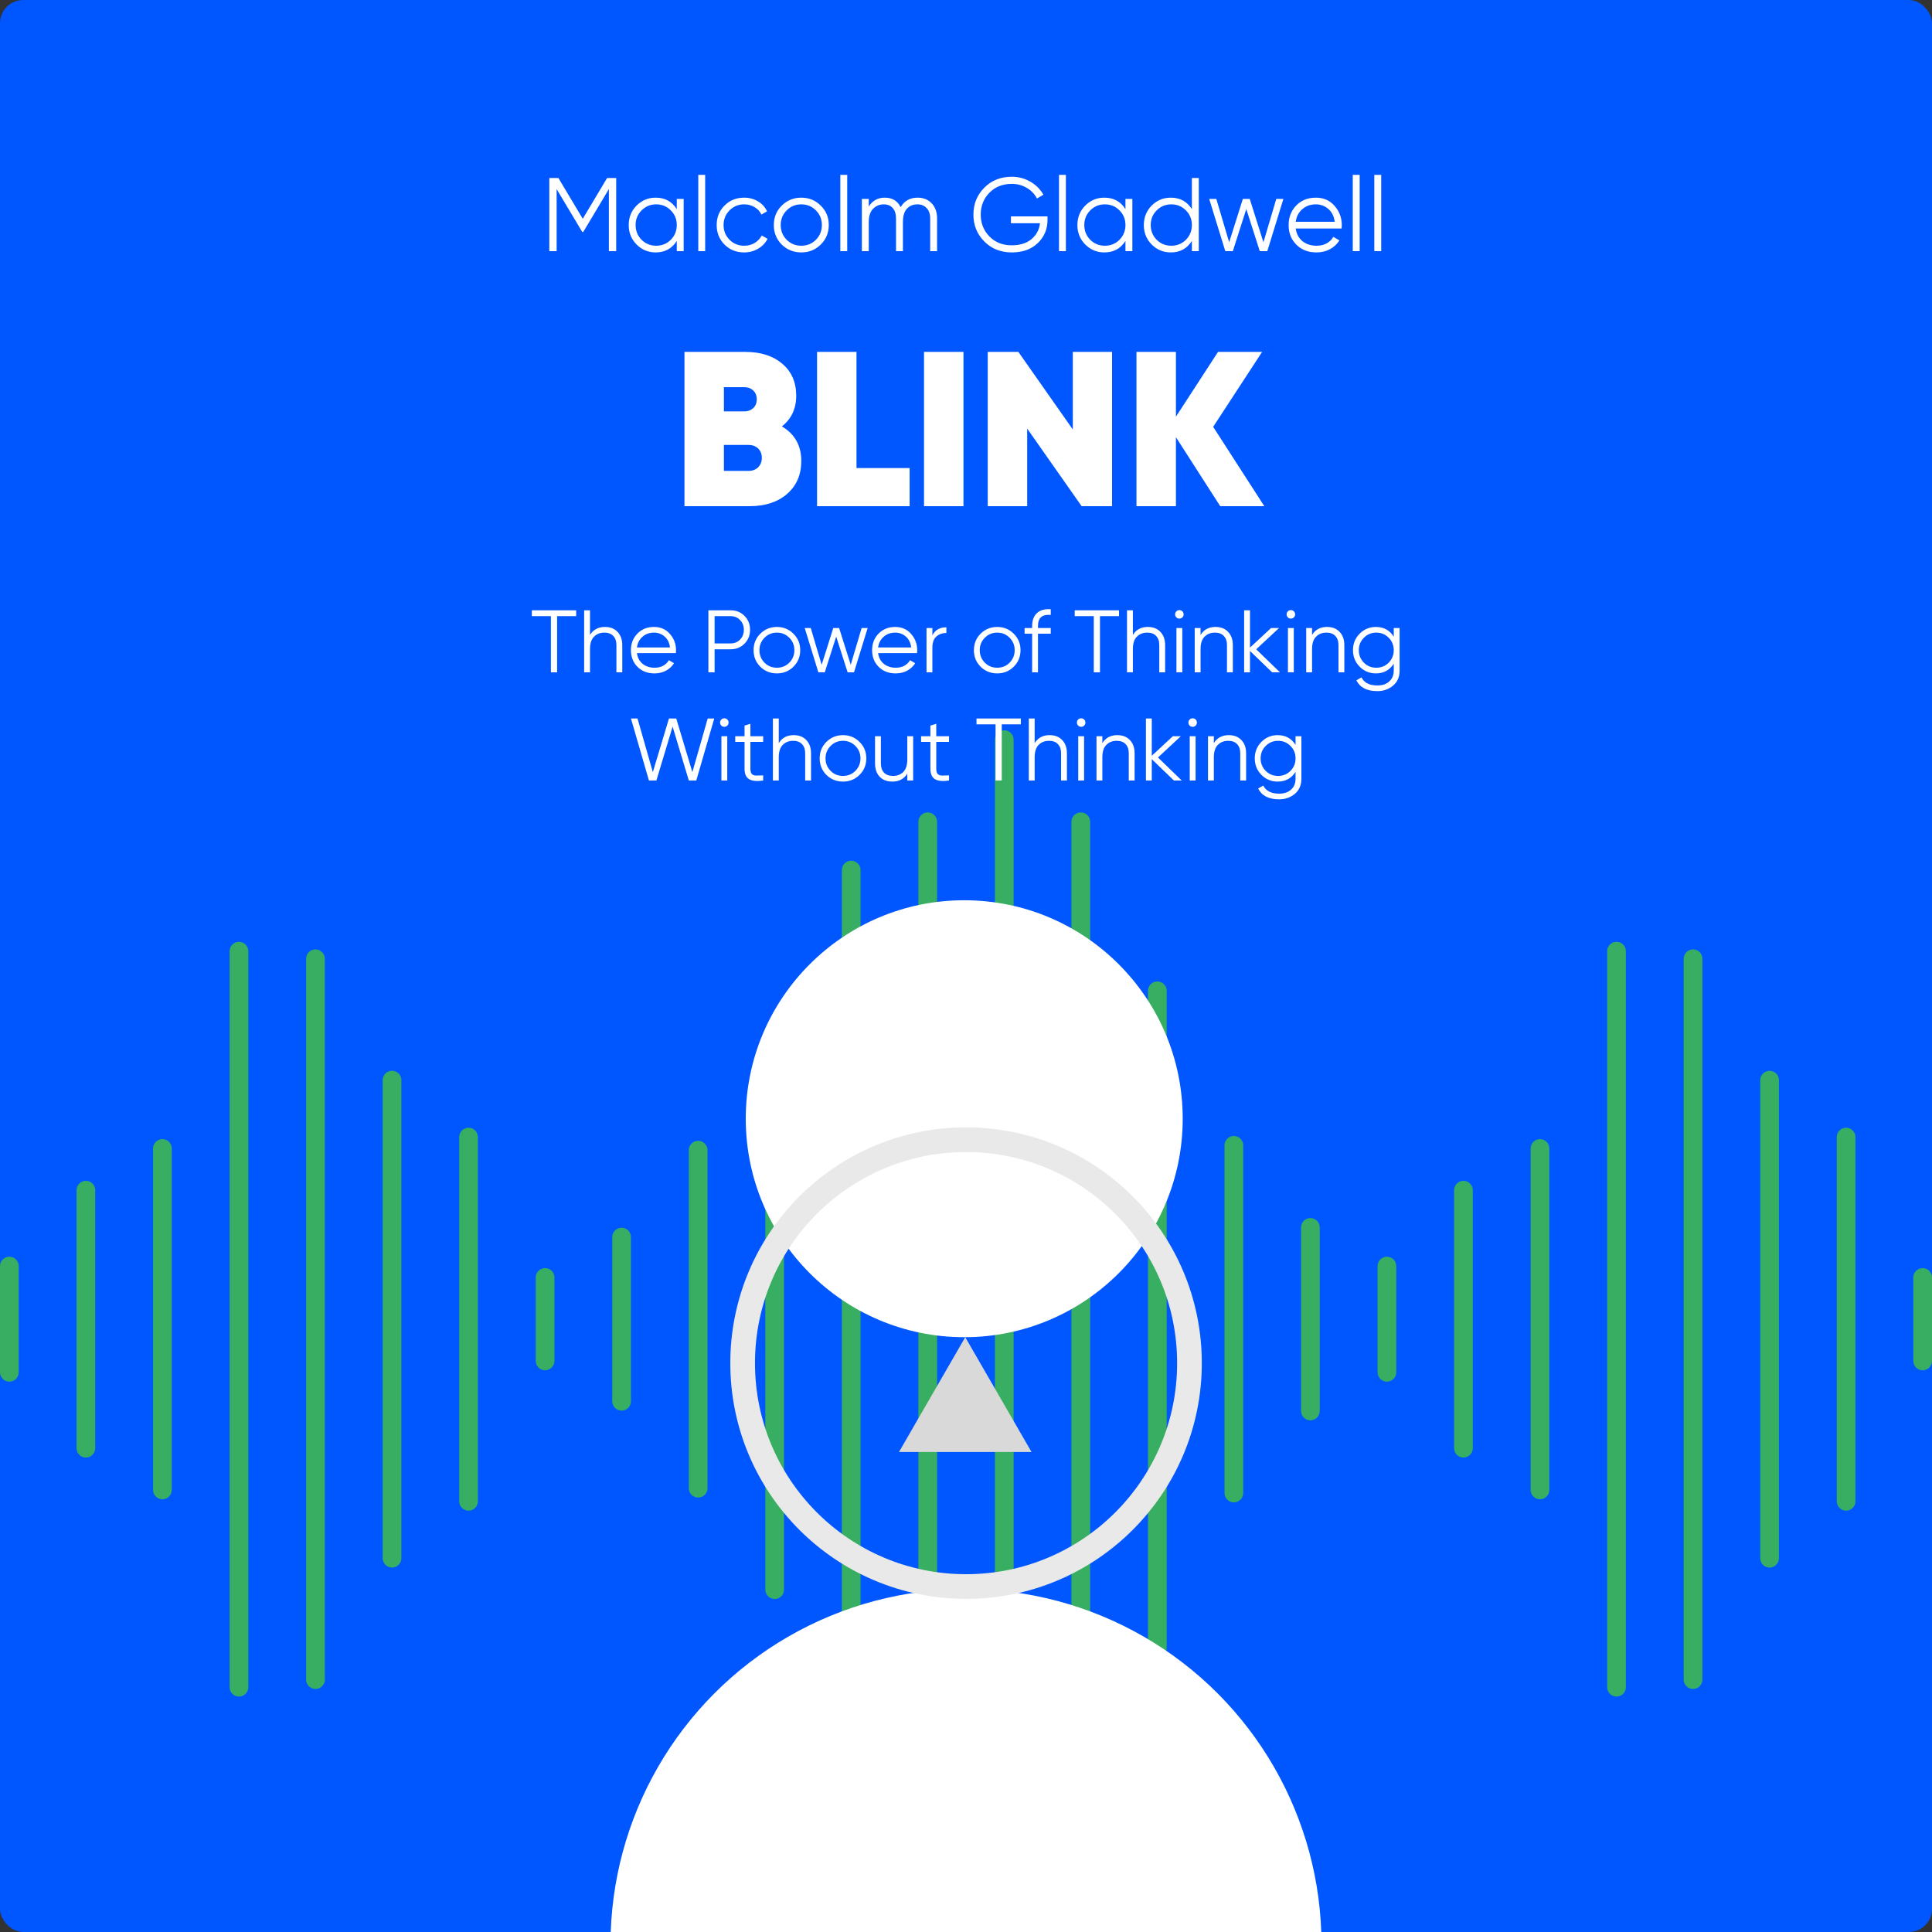 <svg width="500" height="500" viewBox="0 0 500 500" fill="none" xmlns="http://www.w3.org/2000/svg">
<rect x="0" y="0" width="500" height="500" fill="#333333" stroke="none"/>
<g clip-path="url(#clip0_56_369)">
<rect width="500" height="500" rx="6" fill="#0057FF"/>
<g style="mix-blend-mode:soft-light">
<path d="M259.902 493.81C258.565 493.81 257.48 492.725 257.48 491.388V191.422C257.48 190.084 258.565 189 259.902 189C261.24 189 262.324 190.084 262.324 191.422V491.388C262.324 492.725 261.24 493.81 259.902 493.81Z" fill="#37AE61"/>
<path d="M279.709 472.562C278.371 472.562 277.287 471.478 277.287 470.14V212.67C277.287 211.333 278.371 210.248 279.709 210.248C281.046 210.248 282.131 211.333 282.131 212.67V470.14C282.131 471.478 281.046 472.562 279.709 472.562Z" fill="#37AE61"/>
<path d="M299.516 428.817C298.178 428.817 297.094 427.733 297.094 426.396V256.416C297.094 255.078 298.178 253.994 299.516 253.994C300.853 253.994 301.937 255.078 301.937 256.416V426.396C301.937 427.733 300.853 428.817 299.516 428.817Z" fill="#37AE61"/>
<path d="M319.322 388.822C317.985 388.822 316.9 387.738 316.9 386.4V296.411C316.9 295.073 317.985 293.989 319.322 293.989C320.66 293.989 321.744 295.073 321.744 296.411V386.4C321.744 387.738 320.66 388.822 319.322 388.822Z" fill="#37AE61"/>
<path d="M339.128 367.574C337.79 367.574 336.706 366.49 336.706 365.152V317.658C336.706 316.321 337.79 315.236 339.128 315.236C340.465 315.236 341.549 316.321 341.549 317.658V365.152C341.549 366.49 340.465 367.574 339.128 367.574Z" fill="#37AE61"/>
<path d="M240.097 472.562C238.759 472.562 237.675 471.478 237.675 470.14V212.67C237.675 211.333 238.759 210.248 240.097 210.248C241.434 210.248 242.518 211.333 242.518 212.67V470.14C242.518 471.478 241.434 472.562 240.097 472.562Z" fill="#37AE61"/>
<path d="M220.291 460.064C218.953 460.064 217.869 458.98 217.869 457.642V225.168C217.869 223.831 218.953 222.747 220.291 222.747C221.629 222.747 222.713 223.831 222.713 225.168V457.642C222.712 458.98 221.629 460.064 220.291 460.064Z" fill="#37AE61"/>
<path d="M200.485 413.818C199.147 413.818 198.063 412.734 198.063 411.397V271.413C198.063 270.075 199.147 268.991 200.485 268.991C201.822 268.991 202.906 270.075 202.906 271.413V411.397C202.906 412.734 201.822 413.818 200.485 413.818Z" fill="#37AE61"/>
<path d="M180.678 387.572C179.34 387.572 178.256 386.488 178.256 385.15V297.66C178.256 296.323 179.34 295.238 180.678 295.238C182.016 295.238 183.1 296.323 183.1 297.66V385.15C183.1 386.488 182.016 387.572 180.678 387.572Z" fill="#37AE61"/>
<path d="M160.872 365.074C159.534 365.074 158.45 363.99 158.45 362.652V320.157C158.45 318.82 159.534 317.736 160.872 317.736C162.209 317.736 163.293 318.82 163.293 320.157V362.652C163.293 363.991 162.209 365.074 160.872 365.074Z" fill="#37AE61"/>
<path d="M141.065 354.628C139.728 354.628 138.644 353.544 138.644 352.206V330.604C138.644 329.267 139.728 328.182 141.065 328.182C142.403 328.182 143.487 329.267 143.487 330.604V352.206C143.487 353.544 142.404 354.628 141.065 354.628Z" fill="#37AE61"/>
<path d="M121.26 390.957C119.922 390.957 118.838 389.873 118.838 388.536V294.275C118.838 292.937 119.922 291.853 121.26 291.853C122.597 291.853 123.681 292.937 123.681 294.275V388.536C123.68 389.874 122.597 390.957 121.26 390.957Z" fill="#37AE61"/>
<path d="M101.454 405.686C100.116 405.686 99.032 404.602 99.032 403.264V279.546C99.032 278.209 100.116 277.125 101.454 277.125C102.791 277.125 103.876 278.209 103.876 279.546V403.264C103.876 404.602 102.791 405.686 101.454 405.686Z" fill="#37AE61"/>
<path d="M81.647 437.106C80.309 437.106 79.225 436.022 79.225 434.685V248.125C79.225 246.787 80.309 245.703 81.647 245.703C82.984 245.703 84.069 246.787 84.069 248.125V434.685C84.069 436.023 82.984 437.106 81.647 437.106Z" fill="#37AE61"/>
<path d="M61.84 439.07C60.503 439.07 59.419 437.986 59.419 436.649V246.162C59.419 244.824 60.503 243.74 61.84 243.74C63.178 243.74 64.262 244.824 64.262 246.162V436.649C64.262 437.986 63.178 439.07 61.84 439.07Z" fill="#37AE61"/>
<path d="M42.034 388.012C40.696 388.012 39.612 386.928 39.612 385.59V297.22C39.612 295.883 40.696 294.799 42.034 294.799C43.371 294.799 44.456 295.883 44.456 297.22V385.59C44.456 386.928 43.371 388.012 42.034 388.012Z" fill="#37AE61"/>
<path d="M22.227 377.211C20.89 377.211 19.806 376.127 19.806 374.79V308.021C19.806 306.683 20.89 305.599 22.227 305.599C23.565 305.599 24.649 306.683 24.649 308.021V374.79C24.649 376.128 23.565 377.211 22.227 377.211Z" fill="#37AE61"/>
<path d="M2.422 357.573C1.084 357.573 0 356.489 0 355.152V327.659C0 326.321 1.084 325.237 2.422 325.237C3.759 325.237 4.844 326.321 4.844 327.659V355.152C4.844 356.489 3.76 357.573 2.422 357.573Z" fill="#37AE61"/>
<path d="M497.579 354.628C496.241 354.628 495.157 353.544 495.157 352.206V330.604C495.157 329.267 496.241 328.182 497.579 328.182C498.916 328.182 500 329.267 500 330.604V352.206C499.999 353.544 498.916 354.628 497.579 354.628Z" fill="#37AE61"/>
<path d="M477.772 390.957C476.434 390.957 475.35 389.873 475.35 388.536V294.275C475.35 292.937 476.434 291.853 477.772 291.853C479.11 291.853 480.194 292.937 480.194 294.275V388.536C480.194 389.874 479.11 390.957 477.772 390.957Z" fill="#37AE61"/>
<path d="M457.965 405.686C456.628 405.686 455.543 404.602 455.543 403.264V279.546C455.543 278.209 456.628 277.125 457.965 277.125C459.303 277.125 460.387 278.209 460.387 279.546V403.264C460.387 404.602 459.303 405.686 457.965 405.686Z" fill="#37AE61"/>
<path d="M438.158 437.106C436.821 437.106 435.737 436.022 435.737 434.685V248.125C435.737 246.787 436.821 245.703 438.158 245.703C439.496 245.703 440.58 246.787 440.58 248.125V434.685C440.58 436.023 439.496 437.106 438.158 437.106Z" fill="#37AE61"/>
<path d="M418.353 439.07C417.015 439.07 415.931 437.986 415.931 436.649V246.162C415.931 244.824 417.015 243.74 418.353 243.74C419.691 243.74 420.775 244.824 420.775 246.162V436.649C420.775 437.986 419.691 439.07 418.353 439.07Z" fill="#37AE61"/>
<path d="M398.547 388.012C397.209 388.012 396.125 386.928 396.125 385.59V297.22C396.125 295.883 397.209 294.799 398.547 294.799C399.884 294.799 400.969 295.883 400.969 297.22V385.59C400.969 386.928 399.884 388.012 398.547 388.012Z" fill="#37AE61"/>
<path d="M378.74 377.211C377.402 377.211 376.318 376.127 376.318 374.79V308.021C376.318 306.683 377.402 305.599 378.74 305.599C380.078 305.599 381.162 306.683 381.162 308.021V374.79C381.162 376.128 380.078 377.211 378.74 377.211Z" fill="#37AE61"/>
<path d="M358.934 357.573C357.597 357.573 356.513 356.489 356.513 355.152V327.659C356.513 326.321 357.597 325.237 358.934 325.237C360.272 325.237 361.356 326.321 361.356 327.659V355.152C361.355 356.489 360.272 357.573 358.934 357.573Z" fill="#37AE61"/>
</g>
<circle cx="250" cy="503.234" r="92" fill="white"/>
<path d="M249.806 346.068L266.958 375.776H232.653L249.806 346.068Z" fill="#D9D9D9"/>
<circle cx="249.542" cy="289.526" r="56.542" fill="white"/>
<circle cx="250.014" cy="352.776" r="57.819" stroke="#E9E9E9" stroke-width="6.389"/>
<path d="M202.35 110.351C205.696 112.328 207.37 115.313 207.37 119.306C207.37 122.843 206.153 125.676 203.719 127.806C201.285 129.935 198.034 131 193.965 131H177.137V91.07H192.881C196.874 91.07 200.068 92.097 202.464 94.151C204.86 96.166 206.058 98.923 206.058 102.422C206.058 105.768 204.822 108.411 202.35 110.351ZM192.596 100.197H187.348V106.472H192.596C193.508 106.472 194.269 106.206 194.877 105.673C195.524 105.103 195.847 104.323 195.847 103.335C195.847 102.384 195.543 101.623 194.934 101.053C194.326 100.482 193.546 100.197 192.596 100.197ZM193.68 121.873C194.706 121.873 195.543 121.569 196.189 120.961C196.836 120.314 197.159 119.496 197.159 118.508C197.159 117.481 196.836 116.663 196.189 116.055C195.543 115.446 194.706 115.142 193.68 115.142H187.348V121.873H193.68ZM221.662 121.132H235.41V131H211.452V91.07H221.662V121.132ZM239.137 91.07H249.348V131H239.137V91.07ZM277.644 91.07H287.798V131H279.926L265.837 110.921V131H255.626V91.07H263.555L277.644 111.149V91.07ZM327.203 131H315.795L304.329 113.146V131H294.118V91.07H304.329V107.841L315.224 91.07H326.633L313.969 110.465L327.203 131Z" fill="white"/>
<path d="M159.47 46.07V65H157.577V48.937L150.952 60.024H150.682L144.056 48.937V65H142.163V46.07H144.516L150.817 56.617L157.118 46.07H159.47ZM175.15 51.479H176.934V65H175.15V62.35C173.906 64.333 172.085 65.325 169.687 65.325C167.758 65.325 166.108 64.639 164.738 63.269C163.386 61.899 162.71 60.222 162.71 58.239C162.71 56.256 163.386 54.58 164.738 53.21C166.108 51.839 167.758 51.154 169.687 51.154C172.085 51.154 173.906 52.146 175.15 54.129V51.479ZM166.036 62.052C167.064 63.08 168.326 63.594 169.822 63.594C171.319 63.594 172.581 63.08 173.608 62.052C174.636 61.007 175.15 59.736 175.15 58.239C175.15 56.743 174.636 55.481 173.608 54.453C172.581 53.408 171.319 52.885 169.822 52.885C168.326 52.885 167.064 53.408 166.036 54.453C165.009 55.481 164.495 56.743 164.495 58.239C164.495 59.736 165.009 61.007 166.036 62.052ZM180.713 65V45.259H182.498V65H180.713ZM192.586 65.325C190.549 65.325 188.855 64.648 187.502 63.296C186.15 61.926 185.474 60.241 185.474 58.239C185.474 56.238 186.15 54.562 187.502 53.21C188.855 51.839 190.549 51.154 192.586 51.154C193.92 51.154 195.119 51.479 196.183 52.128C197.247 52.759 198.022 53.615 198.509 54.697L197.048 55.535C196.688 54.724 196.102 54.084 195.291 53.615C194.497 53.129 193.596 52.885 192.586 52.885C191.09 52.885 189.828 53.408 188.8 54.453C187.773 55.481 187.259 56.743 187.259 58.239C187.259 59.736 187.773 61.007 188.8 62.052C189.828 63.08 191.09 63.594 192.586 63.594C193.596 63.594 194.497 63.359 195.291 62.891C196.084 62.404 196.706 61.755 197.156 60.944L198.644 61.809C198.085 62.891 197.265 63.747 196.183 64.378C195.101 65.009 193.902 65.325 192.586 65.325ZM212.405 63.296C211.035 64.648 209.358 65.325 207.375 65.325C205.392 65.325 203.706 64.648 202.318 63.296C200.948 61.926 200.263 60.241 200.263 58.239C200.263 56.238 200.948 54.562 202.318 53.21C203.706 51.839 205.392 51.154 207.375 51.154C209.358 51.154 211.035 51.839 212.405 53.21C213.793 54.562 214.487 56.238 214.487 58.239C214.487 60.241 213.793 61.926 212.405 63.296ZM203.589 62.052C204.617 63.08 205.879 63.594 207.375 63.594C208.871 63.594 210.133 63.08 211.161 62.052C212.189 61.007 212.702 59.736 212.702 58.239C212.702 56.743 212.189 55.481 211.161 54.453C210.133 53.408 208.871 52.885 207.375 52.885C205.879 52.885 204.617 53.408 203.589 54.453C202.562 55.481 202.048 56.743 202.048 58.239C202.048 59.736 202.562 61.007 203.589 62.052ZM217.474 65V45.259H219.259V65H217.474ZM237.46 51.154C238.974 51.154 240.191 51.641 241.11 52.615C242.048 53.588 242.516 54.904 242.516 56.563V65H240.732V56.563C240.732 55.391 240.425 54.49 239.812 53.859C239.217 53.21 238.424 52.885 237.433 52.885C236.315 52.885 235.404 53.264 234.701 54.021C234.016 54.76 233.674 55.923 233.674 57.509V65H231.889V56.563C231.889 55.373 231.6 54.462 231.024 53.832C230.465 53.201 229.698 52.885 228.725 52.885C227.643 52.885 226.724 53.264 225.967 54.021C225.209 54.778 224.831 55.941 224.831 57.509V65H223.046V51.479H224.831V53.453C225.804 51.921 227.184 51.154 228.968 51.154C230.915 51.154 232.285 51.975 233.079 53.615C234.052 51.975 235.513 51.154 237.46 51.154ZM271.091 55.995V56.968C271.091 59.312 270.252 61.295 268.576 62.918C266.899 64.522 264.655 65.325 261.842 65.325C258.976 65.325 256.605 64.378 254.73 62.485C252.855 60.592 251.918 58.276 251.918 55.535C251.918 52.795 252.855 50.478 254.73 48.585C256.605 46.692 258.976 45.746 261.842 45.746C263.591 45.746 265.196 46.17 266.656 47.017C268.116 47.864 269.243 48.991 270.036 50.397L268.36 51.371C267.765 50.217 266.881 49.297 265.709 48.612C264.538 47.927 263.249 47.585 261.842 47.585C259.481 47.585 257.552 48.351 256.055 49.883C254.559 51.416 253.811 53.3 253.811 55.535C253.811 57.771 254.559 59.655 256.055 61.187C257.552 62.719 259.481 63.486 261.842 63.486C263.97 63.486 265.673 62.954 266.953 61.89C268.233 60.809 268.963 59.438 269.144 57.78H261.626V55.995H271.091ZM274.067 65V45.259H275.852V65H274.067ZM291.267 51.479H293.052V65H291.267V62.35C290.024 64.333 288.203 65.325 285.805 65.325C283.876 65.325 282.226 64.639 280.856 63.269C279.504 61.899 278.828 60.222 278.828 58.239C278.828 56.256 279.504 54.58 280.856 53.21C282.226 51.839 283.876 51.154 285.805 51.154C288.203 51.154 290.024 52.146 291.267 54.129V51.479ZM282.154 62.052C283.182 63.08 284.444 63.594 285.94 63.594C287.436 63.594 288.698 63.08 289.726 62.052C290.754 61.007 291.267 59.736 291.267 58.239C291.267 56.743 290.754 55.481 289.726 54.453C288.698 53.408 287.436 52.885 285.94 52.885C284.444 52.885 283.182 53.408 282.154 54.453C281.127 55.481 280.613 56.743 280.613 58.239C280.613 59.736 281.127 61.007 282.154 62.052ZM308.459 46.07H310.244V65H308.459V62.35C307.215 64.333 305.395 65.325 302.997 65.325C301.068 65.325 299.418 64.639 298.048 63.269C296.696 61.899 296.02 60.222 296.02 58.239C296.02 56.256 296.696 54.58 298.048 53.21C299.418 51.839 301.068 51.154 302.997 51.154C305.395 51.154 307.215 52.146 308.459 54.129V46.07ZM299.346 62.052C300.374 63.08 301.636 63.594 303.132 63.594C304.628 63.594 305.89 63.08 306.918 62.052C307.946 61.007 308.459 59.736 308.459 58.239C308.459 56.743 307.946 55.481 306.918 54.453C305.89 53.408 304.628 52.885 303.132 52.885C301.636 52.885 300.374 53.408 299.346 54.453C298.319 55.481 297.805 56.743 297.805 58.239C297.805 59.736 298.319 61.007 299.346 62.052ZM330.303 51.479H332.141L327.977 65H326.03L322.541 54.102L319.053 65H317.106L312.941 51.479H314.78L318.106 62.701L321.649 51.479H323.434L326.976 62.701L330.303 51.479ZM340.552 51.154C342.553 51.154 344.166 51.867 345.392 53.291C346.636 54.697 347.258 56.364 347.258 58.294C347.258 58.492 347.24 58.771 347.204 59.132H335.332C335.513 60.502 336.09 61.593 337.063 62.404C338.055 63.197 339.272 63.594 340.714 63.594C341.741 63.594 342.625 63.386 343.364 62.972C344.121 62.539 344.689 61.98 345.068 61.295L346.636 62.215C346.041 63.17 345.23 63.927 344.202 64.486C343.175 65.045 342.003 65.325 340.687 65.325C338.559 65.325 336.829 64.657 335.495 63.323C334.161 61.989 333.493 60.295 333.493 58.239C333.493 56.22 334.152 54.535 335.468 53.182C336.784 51.83 338.478 51.154 340.552 51.154ZM340.552 52.885C339.145 52.885 337.964 53.309 337.009 54.156C336.072 54.985 335.513 56.067 335.332 57.401H345.419C345.239 55.977 344.689 54.868 343.77 54.075C342.85 53.282 341.777 52.885 340.552 52.885ZM350.097 65V45.259H351.882V65H350.097ZM355.669 65V45.259H357.454V65H355.669Z" fill="white"/>
<path d="M149.112 157.941V159.455H144.18V174H142.574V159.455H137.642V157.941H149.112ZM156.546 162.254C157.938 162.254 159.031 162.682 159.827 163.539C160.637 164.38 161.043 165.519 161.043 166.957V174H159.529V166.957C159.529 165.932 159.253 165.137 158.703 164.571C158.167 164.005 157.403 163.722 156.409 163.722C155.307 163.722 154.413 164.074 153.724 164.778C153.036 165.466 152.692 166.536 152.692 167.989V174H151.178V157.941H152.692V164.319C153.549 162.942 154.833 162.254 156.546 162.254ZM169.27 162.254C170.967 162.254 172.336 162.858 173.376 164.066C174.432 165.259 174.959 166.674 174.959 168.311C174.959 168.479 174.944 168.716 174.913 169.022H164.842C164.995 170.184 165.484 171.109 166.31 171.798C167.152 172.471 168.184 172.807 169.407 172.807C170.279 172.807 171.029 172.631 171.656 172.279C172.298 171.912 172.78 171.438 173.101 170.857L174.432 171.637C173.927 172.448 173.239 173.09 172.367 173.564C171.495 174.038 170.501 174.275 169.384 174.275C167.58 174.275 166.112 173.709 164.98 172.578C163.848 171.446 163.282 170.008 163.282 168.265C163.282 166.552 163.84 165.122 164.957 163.975C166.073 162.828 167.511 162.254 169.27 162.254ZM169.27 163.722C168.077 163.722 167.075 164.082 166.264 164.801C165.469 165.504 164.995 166.422 164.842 167.554H173.399C173.246 166.345 172.78 165.405 172 164.732C171.22 164.059 170.31 163.722 169.27 163.722ZM189.068 157.941C190.505 157.941 191.706 158.423 192.669 159.386C193.633 160.35 194.115 161.551 194.115 162.988C194.115 164.426 193.633 165.626 192.669 166.59C191.706 167.554 190.505 168.035 189.068 168.035H184.938V174H183.332V157.941H189.068ZM189.068 166.521C190.062 166.521 190.88 166.192 191.522 165.535C192.18 164.862 192.509 164.013 192.509 162.988C192.509 161.964 192.18 161.122 191.522 160.465C190.88 159.792 190.062 159.455 189.068 159.455H184.938V166.521H189.068ZM205.329 172.555C204.166 173.702 202.744 174.275 201.061 174.275C199.379 174.275 197.949 173.702 196.771 172.555C195.609 171.392 195.028 169.962 195.028 168.265C195.028 166.567 195.609 165.145 196.771 163.998C197.949 162.835 199.379 162.254 201.061 162.254C202.744 162.254 204.166 162.835 205.329 163.998C206.506 165.145 207.095 166.567 207.095 168.265C207.095 169.962 206.506 171.392 205.329 172.555ZM197.85 171.499C198.721 172.371 199.792 172.807 201.061 172.807C202.331 172.807 203.401 172.371 204.273 171.499C205.145 170.612 205.581 169.534 205.581 168.265C205.581 166.995 205.145 165.925 204.273 165.053C203.401 164.166 202.331 163.722 201.061 163.722C199.792 163.722 198.721 164.166 197.85 165.053C196.978 165.925 196.542 166.995 196.542 168.265C196.542 169.534 196.978 170.612 197.85 171.499ZM222.991 162.529H224.551L221.018 174H219.367L216.407 164.755L213.448 174H211.796L208.263 162.529H209.823L212.645 172.05L215.65 162.529H217.164L220.17 172.05L222.991 162.529ZM231.686 162.254C233.384 162.254 234.753 162.858 235.793 164.066C236.848 165.259 237.375 166.674 237.375 168.311C237.375 168.479 237.36 168.716 237.33 169.022H227.258C227.411 170.184 227.901 171.109 228.727 171.798C229.568 172.471 230.6 172.807 231.824 172.807C232.695 172.807 233.445 172.631 234.072 172.279C234.714 171.912 235.196 171.438 235.517 170.857L236.848 171.637C236.343 172.448 235.655 173.09 234.783 173.564C233.911 174.038 232.917 174.275 231.801 174.275C229.996 174.275 228.528 173.709 227.396 172.578C226.264 171.446 225.698 170.008 225.698 168.265C225.698 166.552 226.257 165.122 227.373 163.975C228.49 162.828 229.927 162.254 231.686 162.254ZM231.686 163.722C230.493 163.722 229.491 164.082 228.681 164.801C227.885 165.504 227.411 166.422 227.258 167.554H235.815C235.663 166.345 235.196 165.405 234.416 164.732C233.636 164.059 232.726 163.722 231.686 163.722ZM241.298 164.434C242.002 163.042 243.21 162.346 244.923 162.346V163.814C243.883 163.814 243.019 164.12 242.33 164.732C241.642 165.344 241.298 166.307 241.298 167.622V174H239.784V162.529H241.298V164.434ZM262.346 172.555C261.183 173.702 259.761 174.275 258.078 174.275C256.396 174.275 254.966 173.702 253.788 172.555C252.626 171.392 252.045 169.962 252.045 168.265C252.045 166.567 252.626 165.145 253.788 163.998C254.966 162.835 256.396 162.254 258.078 162.254C259.761 162.254 261.183 162.835 262.346 163.998C263.523 165.145 264.112 166.567 264.112 168.265C264.112 169.962 263.523 171.392 262.346 172.555ZM254.867 171.499C255.738 172.371 256.809 172.807 258.078 172.807C259.348 172.807 260.418 172.371 261.29 171.499C262.162 170.612 262.598 169.534 262.598 168.265C262.598 166.995 262.162 165.925 261.29 165.053C260.418 164.166 259.348 163.722 258.078 163.722C256.809 163.722 255.738 164.166 254.867 165.053C253.995 165.925 253.559 166.995 253.559 168.265C253.559 169.534 253.995 170.612 254.867 171.499ZM271.933 159.134C270.817 159.042 269.983 159.233 269.432 159.708C268.897 160.182 268.629 160.969 268.629 162.071V162.529H271.933V163.998H268.629V174H267.115V163.998H265.165V162.529H267.115V162.071C267.115 160.572 267.528 159.44 268.354 158.675C269.195 157.895 270.388 157.559 271.933 157.666V159.134ZM289.605 157.941V159.455H284.673V174H283.067V159.455H278.134V157.941H289.605ZM297.039 162.254C298.431 162.254 299.524 162.682 300.319 163.539C301.13 164.38 301.535 165.519 301.535 166.957V174H300.021V166.957C300.021 165.932 299.746 165.137 299.195 164.571C298.66 164.005 297.895 163.722 296.901 163.722C295.8 163.722 294.905 164.074 294.217 164.778C293.529 165.466 293.185 166.536 293.185 167.989V174H291.671V157.941H293.185V164.319C294.041 162.942 295.326 162.254 297.039 162.254ZM306 159.776C305.786 159.991 305.526 160.098 305.22 160.098C304.914 160.098 304.654 159.991 304.44 159.776C304.226 159.562 304.119 159.302 304.119 158.996C304.119 158.691 304.226 158.431 304.44 158.216C304.654 158.002 304.914 157.895 305.22 157.895C305.526 157.895 305.786 158.002 306 158.216C306.214 158.431 306.321 158.691 306.321 158.996C306.321 159.302 306.214 159.562 306 159.776ZM304.463 174V162.529H305.977V174H304.463ZM314.558 162.254C315.95 162.254 317.044 162.682 317.839 163.539C318.65 164.38 319.055 165.519 319.055 166.957V174H317.541V166.957C317.541 165.932 317.265 165.137 316.715 164.571C316.18 164.005 315.415 163.722 314.421 163.722C313.32 163.722 312.425 164.074 311.737 164.778C311.048 165.466 310.704 166.536 310.704 167.989V174H309.19V162.529H310.704V164.319C311.561 162.942 312.845 162.254 314.558 162.254ZM331.251 174H329.232L323.497 168.471V174H321.983V157.941H323.497V167.599L328.957 162.529H331.021L325.103 168.035L331.251 174ZM334.856 159.776C334.642 159.991 334.382 160.098 334.076 160.098C333.77 160.098 333.51 159.991 333.296 159.776C333.082 159.562 332.975 159.302 332.975 158.996C332.975 158.691 333.082 158.431 333.296 158.216C333.51 158.002 333.77 157.895 334.076 157.895C334.382 157.895 334.642 158.002 334.856 158.216C335.07 158.431 335.177 158.691 335.177 158.996C335.177 159.302 335.07 159.562 334.856 159.776ZM333.319 174V162.529H334.833V174H333.319ZM343.414 162.254C344.806 162.254 345.899 162.682 346.695 163.539C347.505 164.38 347.911 165.519 347.911 166.957V174H346.396V166.957C346.396 165.932 346.121 165.137 345.571 164.571C345.035 164.005 344.271 163.722 343.276 163.722C342.175 163.722 341.281 164.074 340.592 164.778C339.904 165.466 339.56 166.536 339.56 167.989V174H338.046V162.529H339.56V164.319C340.416 162.942 341.701 162.254 343.414 162.254ZM360.703 162.529H362.217V173.541C362.217 175.193 361.651 176.493 360.519 177.441C359.388 178.389 358.034 178.864 356.459 178.864C353.767 178.864 351.955 177.931 351.022 176.065L352.352 175.308C353.041 176.699 354.409 177.395 356.459 177.395C357.774 177.395 358.807 177.044 359.556 176.34C360.321 175.652 360.703 174.719 360.703 173.541V171.752C359.648 173.434 358.103 174.275 356.069 174.275C354.432 174.275 353.033 173.694 351.871 172.532C350.724 171.369 350.15 169.947 350.15 168.265C350.15 166.582 350.724 165.16 351.871 163.998C353.033 162.835 354.432 162.254 356.069 162.254C358.103 162.254 359.648 163.095 360.703 164.778V162.529ZM352.972 171.499C353.844 172.371 354.914 172.807 356.184 172.807C357.453 172.807 358.524 172.371 359.395 171.499C360.267 170.612 360.703 169.534 360.703 168.265C360.703 166.995 360.267 165.925 359.395 165.053C358.524 164.166 357.453 163.722 356.184 163.722C354.914 163.722 353.844 164.166 352.972 165.053C352.1 165.925 351.664 166.995 351.664 168.265C351.664 169.534 352.1 170.612 352.972 171.499ZM167.945 202L163.288 185.941H164.986L168.954 199.821L173.13 185.941H175.011L179.186 199.821L183.155 185.941H184.853L180.196 202H178.269L174.07 188.052L169.872 202H167.945ZM188.236 187.776C188.022 187.991 187.762 188.098 187.456 188.098C187.15 188.098 186.89 187.991 186.676 187.776C186.462 187.562 186.355 187.302 186.355 186.996C186.355 186.691 186.462 186.431 186.676 186.216C186.89 186.002 187.15 185.895 187.456 185.895C187.762 185.895 188.022 186.002 188.236 186.216C188.45 186.431 188.557 186.691 188.557 186.996C188.557 187.302 188.45 187.562 188.236 187.776ZM186.699 202V190.529H188.213V202H186.699ZM197.505 191.998H194.202V198.949C194.202 199.576 194.324 200.027 194.569 200.302C194.814 200.562 195.181 200.7 195.67 200.715C196.159 200.715 196.771 200.7 197.505 200.669V202C195.899 202.245 194.691 202.13 193.881 201.656C193.085 201.182 192.688 200.279 192.688 198.949V191.998H190.279V190.529H192.688V187.776L194.202 187.318V190.529H197.505V191.998ZM205.397 190.254C206.789 190.254 207.882 190.682 208.678 191.539C209.488 192.38 209.894 193.519 209.894 194.957V202H208.379V194.957C208.379 193.932 208.104 193.137 207.554 192.571C207.018 192.005 206.254 191.722 205.259 191.722C204.158 191.722 203.264 192.074 202.575 192.778C201.887 193.466 201.543 194.536 201.543 195.989V202H200.029V185.941H201.543V192.319C202.399 190.942 203.684 190.254 205.397 190.254ZM222.434 200.555C221.271 201.702 219.849 202.275 218.167 202.275C216.484 202.275 215.054 201.702 213.877 200.555C212.714 199.392 212.133 197.962 212.133 196.265C212.133 194.567 212.714 193.145 213.877 191.998C215.054 190.835 216.484 190.254 218.167 190.254C219.849 190.254 221.271 190.835 222.434 191.998C223.611 193.145 224.2 194.567 224.2 196.265C224.2 197.962 223.611 199.392 222.434 200.555ZM214.955 199.499C215.827 200.371 216.897 200.807 218.167 200.807C219.436 200.807 220.507 200.371 221.378 199.499C222.25 198.612 222.686 197.534 222.686 196.265C222.686 194.995 222.25 193.925 221.378 193.053C220.507 192.166 219.436 191.722 218.167 191.722C216.897 191.722 215.827 192.166 214.955 193.053C214.083 193.925 213.647 194.995 213.647 196.265C213.647 197.534 214.083 198.612 214.955 199.499ZM234.809 190.529H236.323V202H234.809V200.211C233.953 201.587 232.668 202.275 230.955 202.275C229.563 202.275 228.462 201.855 227.652 201.014C226.856 200.157 226.459 199.01 226.459 197.572V190.529H227.973V197.572C227.973 198.597 228.24 199.392 228.776 199.958C229.326 200.524 230.099 200.807 231.093 200.807C232.194 200.807 233.089 200.463 233.777 199.775C234.465 199.071 234.809 197.993 234.809 196.54V190.529ZM245.606 191.998H242.302V198.949C242.302 199.576 242.425 200.027 242.669 200.302C242.914 200.562 243.281 200.7 243.77 200.715C244.26 200.715 244.872 200.7 245.606 200.669V202C244 202.245 242.792 202.13 241.981 201.656C241.186 201.182 240.788 200.279 240.788 198.949V191.998H238.379V190.529H240.788V187.776L242.302 187.318V190.529H245.606V191.998ZM264.188 185.941V187.455H259.256V202H257.65V187.455H252.717V185.941H264.188ZM271.622 190.254C273.014 190.254 274.107 190.682 274.903 191.539C275.713 192.38 276.118 193.519 276.118 194.957V202H274.604V194.957C274.604 193.932 274.329 193.137 273.778 192.571C273.243 192.005 272.478 191.722 271.484 191.722C270.383 191.722 269.488 192.074 268.8 192.778C268.112 193.466 267.768 194.536 267.768 195.989V202H266.254V185.941H267.768V192.319C268.624 190.942 269.909 190.254 271.622 190.254ZM280.583 187.776C280.369 187.991 280.109 188.098 279.803 188.098C279.497 188.098 279.237 187.991 279.023 187.776C278.809 187.562 278.702 187.302 278.702 186.996C278.702 186.691 278.809 186.431 279.023 186.216C279.237 186.002 279.497 185.895 279.803 185.895C280.109 185.895 280.369 186.002 280.583 186.216C280.797 186.431 280.904 186.691 280.904 186.996C280.904 187.302 280.797 187.562 280.583 187.776ZM279.046 202V190.529H280.56V202H279.046ZM289.142 190.254C290.533 190.254 291.627 190.682 292.422 191.539C293.233 192.38 293.638 193.519 293.638 194.957V202H292.124V194.957C292.124 193.932 291.849 193.137 291.298 192.571C290.763 192.005 289.998 191.722 289.004 191.722C287.903 191.722 287.008 192.074 286.32 192.778C285.632 193.466 285.287 194.536 285.287 195.989V202H283.773V190.529H285.287V192.319C286.144 190.942 287.429 190.254 289.142 190.254ZM305.834 202H303.815L298.08 196.471V202H296.566V185.941H298.08V195.599L303.54 190.529H305.605L299.686 196.035L305.834 202ZM309.439 187.776C309.225 187.991 308.965 188.098 308.659 188.098C308.353 188.098 308.093 187.991 307.879 187.776C307.665 187.562 307.558 187.302 307.558 186.996C307.558 186.691 307.665 186.431 307.879 186.216C308.093 186.002 308.353 185.895 308.659 185.895C308.965 185.895 309.225 186.002 309.439 186.216C309.653 186.431 309.76 186.691 309.76 186.996C309.76 187.302 309.653 187.562 309.439 187.776ZM307.902 202V190.529H309.416V202H307.902ZM317.997 190.254C319.389 190.254 320.483 190.682 321.278 191.539C322.088 192.38 322.494 193.519 322.494 194.957V202H320.98V194.957C320.98 193.932 320.704 193.137 320.154 192.571C319.618 192.005 318.854 191.722 317.86 191.722C316.758 191.722 315.864 192.074 315.176 192.778C314.487 193.466 314.143 194.536 314.143 195.989V202H312.629V190.529H314.143V192.319C315 190.942 316.284 190.254 317.997 190.254ZM335.286 190.529H336.8V201.541C336.8 203.193 336.234 204.493 335.103 205.441C333.971 206.389 332.617 206.864 331.042 206.864C328.35 206.864 326.538 205.931 325.605 204.065L326.936 203.308C327.624 204.699 328.993 205.395 331.042 205.395C332.357 205.395 333.39 205.044 334.139 204.34C334.904 203.652 335.286 202.719 335.286 201.541V199.752C334.231 201.434 332.686 202.275 330.652 202.275C329.016 202.275 327.616 201.694 326.454 200.532C325.307 199.369 324.733 197.947 324.733 196.265C324.733 194.582 325.307 193.16 326.454 191.998C327.616 190.835 329.016 190.254 330.652 190.254C332.686 190.254 334.231 191.095 335.286 192.778V190.529ZM327.555 199.499C328.427 200.371 329.497 200.807 330.767 200.807C332.036 200.807 333.107 200.371 333.979 199.499C334.85 198.612 335.286 197.534 335.286 196.265C335.286 194.995 334.85 193.925 333.979 193.053C333.107 192.166 332.036 191.722 330.767 191.722C329.497 191.722 328.427 192.166 327.555 193.053C326.683 193.925 326.247 194.995 326.247 196.265C326.247 197.534 326.683 198.612 327.555 199.499Z" fill="white"/>
</g>
<defs>
<clipPath id="clip0_56_369">
<rect width="500" height="500" rx="6" fill="white"/>
</clipPath>
</defs>
</svg>
